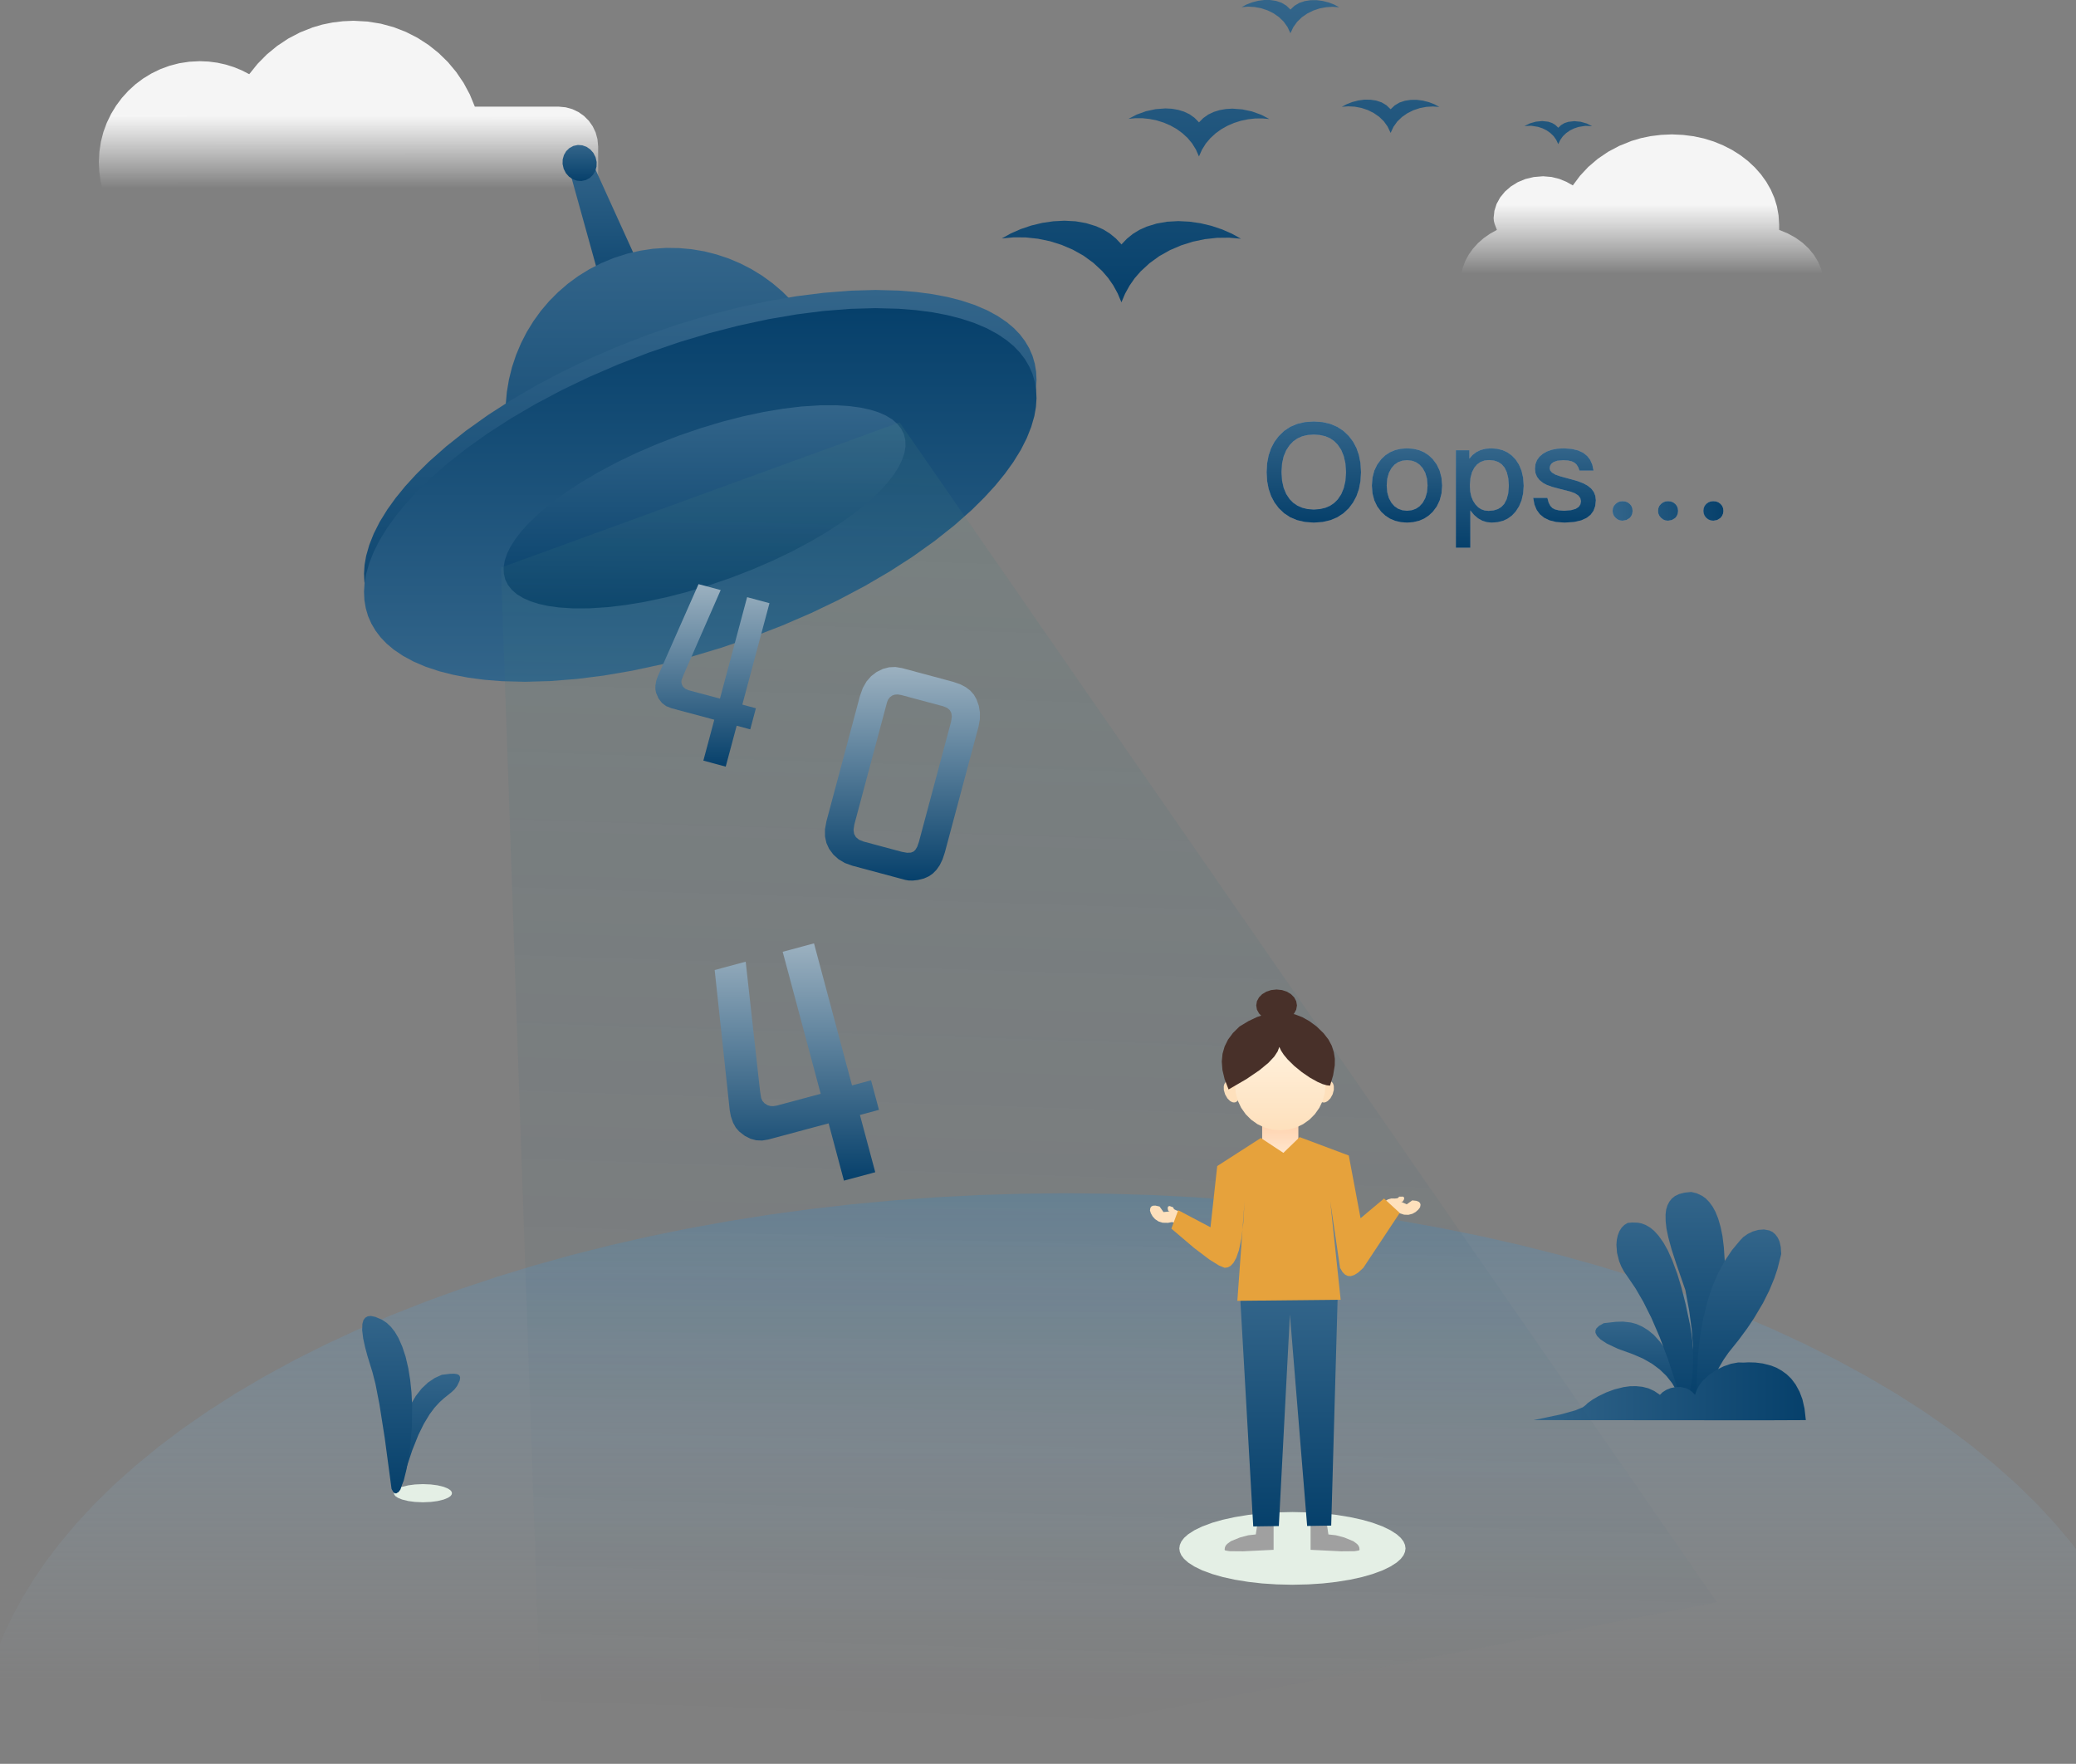 <?xml version="1.0" encoding="UTF-8"?>
<svg width="525px" height="446px" viewBox="0 0 525 446" version="1.1" xmlns="http://www.w3.org/2000/svg" xmlns:xlink="http://www.w3.org/1999/xlink">
    <rect x="0" y="0" width="525" height="446" fill="#808080" stroke="none"/>
    <title>编组 2</title>
    <defs>
        <linearGradient x1="50%" y1="-29.886%" x2="50%" y2="43.339%" id="linearGradient-1">
            <stop stop-color="#33658A" offset="0%"></stop>
            <stop stop-color="#9cb1c0" stop-opacity="0" offset="100%"></stop>
        </linearGradient>
        <linearGradient x1="50%" y1="66.609%" x2="50.002%" y2="33.393%" id="linearGradient-2">
            <stop stop-color="#FFFFFF" stop-opacity="0" offset="0%"></stop>
            <stop stop-color="#f5f5f5" offset="100%"></stop>
        </linearGradient>
        <linearGradient x1="50%" y1="63.823%" x2="50.002%" y2="36.178%" id="linearGradient-3">
            <stop stop-color="#FFFFFF" stop-opacity="0" offset="0%"></stop>
            <stop stop-color="#f5f5f5" offset="100%"></stop>
        </linearGradient>
        <linearGradient x1="50%" y1="0%" x2="50%" y2="100%" id="linearGradient-4">
            <stop stop-color="#33658A" offset="0%"></stop>
            <stop stop-color="#06406B" offset="100%"></stop>
        </linearGradient>
        <linearGradient x1="50%" y1="0%" x2="50%" y2="100%" id="linearGradient-5">
            <stop stop-color="#33658A" offset="0%"></stop>
            <stop stop-color="#06406B" offset="100%"></stop>
        </linearGradient>
        <linearGradient x1="50%" y1="0%" x2="50%" y2="100%" id="linearGradient-6">
            <stop stop-color="#33658A" offset="0%"></stop>
            <stop stop-color="#06406B" offset="100%"></stop>
        </linearGradient>
        <linearGradient x1="50%" y1="0%" x2="50%" y2="100%" id="linearGradient-7">
            <stop stop-color="#33658A" offset="0%"></stop>
            <stop stop-color="#06406B" offset="100%"></stop>
        </linearGradient>
        <linearGradient x1="50%" y1="0%" x2="50%" y2="100%" id="linearGradient-8">
            <stop stop-color="#33658A" offset="0%"></stop>
            <stop stop-color="#06406B" offset="100%"></stop>
        </linearGradient>
        <linearGradient x1="50%" y1="0%" x2="50%" y2="100%" id="linearGradient-9">
            <stop stop-color="#33658A" offset="0%"></stop>
            <stop stop-color="#06406B" offset="100%"></stop>
        </linearGradient>
        <linearGradient x1="1.35420574e-12%" y1="50%" x2="100%" y2="50%" id="linearGradient-10">
            <stop stop-color="#33658A" offset="0%"></stop>
            <stop stop-color="#06406B" offset="100%"></stop>
        </linearGradient>
        <linearGradient x1="50%" y1="0%" x2="50%" y2="100%" id="linearGradient-11">
            <stop stop-color="#33658A" offset="0%"></stop>
            <stop stop-color="#06406B" offset="100%"></stop>
        </linearGradient>
        <linearGradient x1="50%" y1="0%" x2="50%" y2="100%" id="linearGradient-12">
            <stop stop-color="#33658A" offset="0%"></stop>
            <stop stop-color="#06406B" offset="100%"></stop>
        </linearGradient>
        <linearGradient x1="50%" y1="0%" x2="50%" y2="100%" id="linearGradient-13">
            <stop stop-color="#33658A" offset="0%"></stop>
            <stop stop-color="#06406B" offset="100%"></stop>
        </linearGradient>
        <linearGradient x1="50%" y1="0%" x2="50%" y2="100%" id="linearGradient-14">
            <stop stop-color="#06406B" offset="0%"></stop>
            <stop stop-color="#33658A" offset="100%"></stop>
        </linearGradient>
        <linearGradient x1="50%" y1="0%" x2="50%" y2="100%" id="linearGradient-15">
            <stop stop-color="#33658A" offset="0%"></stop>
            <stop stop-color="#06406B" offset="100%"></stop>
        </linearGradient>
        <linearGradient x1="59.056%" y1="-91.633%" x2="53.88%" y2="93.871%" id="linearGradient-16">
            <stop stop-color="#91C696" offset="0%"></stop>
            <stop stop-color="#06406B" stop-opacity="0" offset="100%"></stop>
        </linearGradient>
        <linearGradient x1="50%" y1="0%" x2="50%" y2="100%" id="linearGradient-17">
            <stop stop-color="#33658A" offset="0%"></stop>
            <stop stop-color="#06406B" offset="100%"></stop>
        </linearGradient>
        <linearGradient x1="50%" y1="0%" x2="50%" y2="100%" id="linearGradient-18">
            <stop stop-color="#33658A" offset="0%"></stop>
            <stop stop-color="#06406B" offset="100%"></stop>
        </linearGradient>
        <linearGradient x1="50%" y1="0%" x2="50%" y2="100%" id="linearGradient-19">
            <stop stop-color="#9cb1c0" offset="0%"></stop>
            <stop stop-color="#06406B" offset="100%"></stop>
        </linearGradient>
        <linearGradient x1="50%" y1="0%" x2="50%" y2="100%" id="linearGradient-20">
            <stop stop-color="#9cb1c0" offset="0%"></stop>
            <stop stop-color="#06406B" offset="100%"></stop>
        </linearGradient>
        <linearGradient x1="50%" y1="0%" x2="50%" y2="100%" id="linearGradient-21">
            <stop stop-color="#9cb1c0" offset="0%"></stop>
            <stop stop-color="#06406B" offset="100%"></stop>
        </linearGradient>
        <linearGradient x1="50%" y1="0%" x2="50%" y2="100%" id="linearGradient-22">
            <stop stop-color="#33658A" offset="0%"></stop>
            <stop stop-color="#06406B" offset="100%"></stop>
        </linearGradient>
        <linearGradient x1="50%" y1="0%" x2="50%" y2="100%" id="linearGradient-23">
            <stop stop-color="#33658A" offset="0%"></stop>
            <stop stop-color="#06406B" offset="100%"></stop>
        </linearGradient>
        <linearGradient x1="50%" y1="0%" x2="50%" y2="100%" id="linearGradient-24">
            <stop stop-color="#33658A" offset="0%"></stop>
            <stop stop-color="#06406B" offset="100%"></stop>
        </linearGradient>
        <linearGradient x1="50%" y1="0%" x2="50%" y2="100%" id="linearGradient-25">
            <stop stop-color="#33658A" offset="0%"></stop>
            <stop stop-color="#06406B" offset="100%"></stop>
        </linearGradient>
        <linearGradient x1="1.35420574e-12%" y1="50%" x2="100%" y2="50%" id="linearGradient-26">
            <stop stop-color="#33658A" offset="0%"></stop>
            <stop stop-color="#06406B" offset="100%"></stop>
        </linearGradient>
        <linearGradient x1="50%" y1="-19.004%" x2="50%" y2="100%" id="linearGradient-27">
            <stop stop-color="#FFCDA5" offset="0%"></stop>
            <stop stop-color="#FFE8D1" offset="100%"></stop>
        </linearGradient>
        <linearGradient x1="50%" y1="0%" x2="50%" y2="100%" id="linearGradient-28">
            <stop stop-color="#FFF2DF" offset="0%"></stop>
            <stop stop-color="#FEE0BC" offset="100%"></stop>
        </linearGradient>
        <linearGradient x1="50%" y1="0%" x2="50%" y2="100%" id="linearGradient-29">
            <stop stop-color="#33658A" offset="0%"></stop>
            <stop stop-color="#06406B" offset="100%"></stop>
        </linearGradient>
        <linearGradient x1="50%" y1="0%" x2="50%" y2="100%" id="linearGradient-30">
            <stop stop-color="#E6A23C" offset="0%"></stop>
            <stop stop-color="#E6A23C" offset="100%"></stop>
        </linearGradient>
    </defs>
    <g id="页面-1" stroke="none" stroke-width="1" fill="none" fill-rule="evenodd">
        <g id="404" transform="translate(-414, -280)">
            <g id="编组" transform="translate(408, 280)">
                <g transform="translate(0, 5.253)">
                    <polygon id="椭圆形" fill="url(#linearGradient-1)" points="551 440.111 550.845 444.852 550.403 449.559 549.663 454.248 548.63 458.92 547.298 463.592 545.656 468.265 543.791 472.753 541.639 477.23 539.199 481.701 536.462 486.16 533.408 490.614 530.028 495.079 525.838 500.079 521.235 505.056 516.195 509.998 510.691 514.912 504.71 519.802 498.712 524.308 492.29 528.75 485.431 533.129 478.107 537.439 470.307 541.68 462.519 545.583 454.414 549.335 445.989 552.944 437.224 556.398 428.437 559.582 419.386 562.605 410.065 565.449 400.456 568.122 390.854 570.553 381.039 572.788 371.012 574.84 360.756 576.696 350.516 578.322 340.122 579.742 329.573 580.954 318.857 581.96 308.164 582.736 297.374 583.293 286.486 583.632 275.5 583.747 264.514 583.632 253.626 583.293 242.836 582.736 232.143 581.96 221.427 580.954 210.878 579.742 200.484 578.322 190.244 576.696 179.988 574.84 169.961 572.788 160.146 570.553 150.544 568.122 140.935 565.449 131.614 562.599 122.563 559.582 113.776 556.398 105.011 552.944 96.586 549.335 88.481 545.583 80.693 541.68 72.893 537.439 65.569 533.129 58.71 528.75 52.288 524.308 46.29 519.802 40.309 514.912 34.805 509.998 29.765 505.056 25.162 500.079 20.972 495.079 17.592 490.614 14.538 486.16 11.801 481.695 9.361 477.23 7.209 472.753 5.344 468.265 3.702 463.592 2.37 458.92 1.337 454.248 0.597 449.559 0.155 444.852 0 440.111 0.155 435.37 0.597 430.663 1.337 425.973 2.37 421.301 3.702 416.629 5.344 411.957 7.209 407.463 9.361 402.986 11.801 398.521 14.538 394.061 17.592 389.602 20.972 385.142 25.162 380.137 29.765 375.166 34.805 370.223 40.309 365.31 46.29 360.419 52.288 355.914 58.71 351.471 65.569 347.092 72.893 342.782 80.693 338.541 88.481 334.639 96.586 330.88 105.011 327.277 113.776 323.823 122.563 320.64 131.614 317.617 140.935 314.772 150.544 312.094 160.146 309.669 169.961 307.428 179.988 305.382 190.244 303.525 200.484 301.899 210.878 300.48 221.427 299.267 232.143 298.261 242.836 297.485 253.626 296.922 264.514 296.589 275.5 296.474 286.486 296.589 297.374 296.922 308.164 297.485 318.857 298.261 329.573 299.267 340.122 300.48 350.516 301.899 360.756 303.525 371.012 305.382 381.039 307.428 390.854 309.669 400.456 312.094 410.065 314.772 419.386 317.617 428.437 320.64 437.224 323.823 445.989 327.277 454.414 330.88 462.519 334.639 470.307 338.541 478.107 342.782 485.431 347.092 492.29 351.471 498.712 355.914 504.71 360.419 510.691 365.31 516.195 370.223 521.235 375.166 525.838 380.137 530.028 385.142 533.408 389.602 536.462 394.061 539.199 398.521 541.639 402.986 543.791 407.463 545.656 411.957 547.298 416.629 548.63 421.301 549.663 425.973 550.403 430.663 550.845 435.37"></polygon>
                    <polygon id="云" fill="url(#linearGradient-2)" fill-rule="nonzero" points="467.202 66.773 467.036 68.818 466.571 70.749 465.807 72.588 464.78 74.301 463.512 75.87 461.985 77.318 460.286 78.559 458.392 79.623 456.285 80.496 454.093 81.128 451.751 81.519 449.254 81.657 393.735 81.657 391.239 81.37 388.874 80.87 386.641 80.157 384.489 79.226 382.549 78.128 380.793 76.864 379.214 75.399 377.9 73.807 376.832 72.077 376.035 70.215 375.547 68.232 375.369 66.112 375.507 64.25 375.903 62.48 376.545 60.767 377.406 59.158 378.48 57.647 379.76 56.233 381.194 54.974 382.79 53.859 384.552 52.877 383.978 51.388 383.789 50.641 383.72 49.9 383.921 48.049 384.472 46.314 385.384 44.659 386.59 43.188 388.065 41.906 389.838 40.808 391.767 40.01 393.885 39.51 396.238 39.314 398.379 39.498 400.307 39.975 402.121 40.716 403.751 41.63 405.57 39.193 407.665 36.952 410.059 34.906 412.67 33.131 415.506 31.625 418.594 30.384 420.981 29.677 423.472 29.165 426.072 28.849 428.799 28.728 431.634 28.861 434.331 29.205 436.909 29.763 439.377 30.527 441.793 31.516 444.026 32.659 446.092 33.964 448.003 35.429 449.777 37.079 451.326 38.831 452.669 40.699 453.806 42.688 454.718 44.785 455.379 46.952 455.78 49.204 455.93 51.555 455.93 52.877 458.111 53.779 460.068 54.854 461.824 56.112 463.402 57.578 464.705 59.164 465.761 60.894 466.554 62.75 467.03 64.698"></polygon>
                    <polygon id="云" fill="url(#linearGradient-3)" fill-rule="nonzero" points="95.403 0 98.933 0.195 102.308 0.736 105.545 1.615 108.673 2.827 111.612 4.327 114.378 6.115 116.95 8.172 119.286 10.454 121.392 12.982 123.24 15.706 124.802 18.608 126.076 21.706 147.22 21.706 149.051 21.878 150.733 22.338 152.288 23.079 153.7 24.079 154.894 25.275 155.893 26.688 156.633 28.246 157.092 29.93 157.265 31.763 157.265 56.336 157.092 58.175 156.633 59.853 155.893 61.417 154.894 62.825 153.7 64.02 152.288 65.02 150.733 65.767 149.051 66.227 147.22 66.393 44.866 66.393 43.03 66.227 41.354 65.767 39.793 65.02 38.386 64.02 37.193 62.825 36.194 61.417 35.448 59.853 34.989 58.175 34.822 56.336 34.822 49.21 33.697 47.205 32.756 45.096 31.998 42.866 31.447 40.584 31.114 38.217 30.994 35.751 31.137 33.102 31.522 30.567 32.142 28.142 32.997 25.815 34.087 23.562 35.356 21.47 36.814 19.516 38.467 17.695 40.28 16.039 42.232 14.58 44.327 13.31 46.571 12.224 48.901 11.367 51.323 10.741 53.855 10.356 56.5 10.218 58.773 10.316 60.966 10.603 63.09 11.074 65.161 11.724 67.142 12.534 69.03 13.505 71.142 10.879 73.484 8.505 76.084 6.368 78.885 4.506 81.869 2.948 85.055 1.684 87.517 0.96 90.06 0.443 92.683 0.121"></polygon>
                    <g transform="translate(97.59, 327.495)">
                        <polygon id="椭圆形" fill="#E4EFE5" points="22.712 44.82 22.608 45.193 22.304 45.578 21.707 45.975 20.634 46.417 19.073 46.802 17.368 47.026 15.365 47.113 13.362 47.026 11.657 46.802 10.096 46.417 9.023 45.975 8.426 45.578 8.122 45.193 8.018 44.82 8.122 44.44 8.426 44.061 9.023 43.659 10.096 43.216 11.657 42.831 13.362 42.607 15.365 42.521 17.368 42.607 19.073 42.831 20.634 43.216 21.707 43.659 22.304 44.061 22.608 44.44"></polygon>
                        <polygon id="路径-42" fill="url(#linearGradient-4)" points="7.565 43.917 8.081 38.05 8.839 33.085 9.797 28.918 10.917 25.447 12.179 22.579 13.557 20.24 15.038 18.35 16.622 16.855 18.315 15.706 20.14 14.879 22.287 14.62 23.285 14.603 24.02 14.718 24.416 14.907 24.663 15.189 24.778 15.591 24.663 16.338 24.026 17.677 23.383 18.528 22.597 19.269 20.645 20.838 19.555 21.827 18.269 23.234 17.024 24.907 15.577 27.309 14.217 30.079 12.679 33.918 11.25 38.217 9.671 43.906 9.212 44.498 8.764 44.676 8.248 44.532"></polygon>
                        <polygon id="路径-41" fill="url(#linearGradient-5)" points="7.427 43.711 5.711 30.901 4.379 22.43 3.363 17.189 2.606 14.241 1.337 10.114 0.729 7.856 0.258 5.695 0 3.603 0.057 2.006 0.316 1.069 0.769 0.454 1.418 0.086 2.193 0 3.34 0.236 5.045 0.971 6.193 1.736 7.261 2.741 8.254 4.006 9.178 5.574 10.148 7.77 10.986 10.31 11.669 13.241 12.145 16.206 12.472 19.344 12.639 22.671 12.593 27.648 12.208 32.573 11.766 35.837 11.192 38.854 10.503 41.653 9.711 43.59 9.114 44.521 8.667 44.86 8.288 44.866 7.892 44.555"></polygon>
                    </g>
                    <g transform="translate(393.804, 296.141)">
                        <polygon id="路径-43" fill="url(#linearGradient-6)" points="37.801 54.836 37.124 52.451 36.205 50.291 35.046 48.331 33.64 46.544 31.975 44.929 30.018 43.469 27.757 42.165 25.139 41.027 21.305 39.642 18.568 38.343 16.96 37.297 16.077 36.406 15.681 35.63 15.663 35.056 15.922 34.487 16.564 33.866 17.77 33.182 20.823 32.837 22.625 32.78 24.686 33.021 26.035 33.389 27.475 34.027 29.025 34.987 30.42 36.142 31.912 37.774 33.508 39.969 34.874 42.303 36.303 45.343 37.801 49.216 38.117 51.124 38.117 52.992"></polygon>
                        <polygon id="路径-44" fill="url(#linearGradient-7)" points="38.157 55.882 36.056 48.555 33.967 42.165 31.883 36.63 29.823 31.861 27.785 27.792 25.782 24.344 23.814 21.447 22.907 20.148 22.189 18.821 21.644 17.459 21.122 15.356 20.972 13.384 21.07 12.086 21.328 10.942 21.719 9.936 22.287 9.028 22.981 8.339 23.814 7.827 24.984 7.724 26.396 7.775 27.338 7.954 28.365 8.35 29.507 9.011 30.523 9.839 31.654 11.091 32.905 12.873 33.967 14.769 35.115 17.338 36.36 20.712 37.405 24.143 38.501 28.476 39.643 33.866 40.085 36.757 40.573 41.826 40.676 44.779 40.596 47.865 40.269 50.911 39.643 53.67 39.247 54.589 38.754 55.313"></polygon>
                        <polygon id="路径-45" fill="url(#linearGradient-8)" points="39.127 52.331 39.752 49.509 40.177 46.371 40.378 42.894 40.332 39.033 40.011 34.757 39.374 30.022 38.404 24.792 36.062 18.028 34.948 14.608 34.076 11.413 33.634 9.281 33.422 7.385 33.399 5.701 33.554 4.448 33.881 3.373 34.363 2.448 35.011 1.644 35.798 1.023 36.831 0.529 38.168 0.178 39.879 0 41.25 0.322 42.685 1.006 43.558 1.638 44.436 2.534 45.314 3.735 46.026 5.04 46.709 6.747 47.34 8.925 47.788 11.143 48.132 13.902 48.356 17.292 48.402 20.677 48.276 24.734 47.943 29.556 47.208 34.234 46.382 38.159 45.406 41.895 44.367 45.337 42.1 52.331 41.268 52.63 40.298 52.647"></polygon>
                        <polygon id="路径-46" fill="url(#linearGradient-9)" points="41.348 55.066 41.262 48.452 41.503 42.486 42.042 37.113 42.857 32.28 43.908 27.941 45.182 24.056 46.669 20.574 48.345 17.465 50.21 14.695 52.259 12.235 53.051 11.407 54.176 10.614 55.462 9.994 56.868 9.591 58.297 9.482 59.634 9.729 60.444 10.114 61.155 10.718 61.792 11.58 62.234 12.568 62.533 13.913 62.653 15.7 61.701 19.459 60.908 21.832 59.651 24.867 58.062 28.05 55.766 31.929 54.038 34.51 51.903 37.4 49.315 40.636 48.063 42.435 46.927 44.36 45.922 46.331 45.096 48.193 44.396 50.009 43.914 51.463 43.575 52.785 43.489 53.492 43.351 54.164 42.989 54.63 42.364 54.94"></polygon>
                        <polygon id="路径-47" fill="url(#linearGradient-10)" points="0 57.693 6.796 56.273 10.601 55.216 12.455 54.451 13.167 53.911 13.706 53.388 14.946 52.503 16.427 51.635 18.372 50.704 20.479 49.923 22.792 49.348 24.376 49.13 25.96 49.107 27.544 49.268 29.077 49.658 30.546 50.331 31.975 51.302 32.641 50.641 33.605 50.032 34.707 49.59 35.953 49.337 37.244 49.325 38.536 49.618 39.345 49.992 40.114 50.544 40.854 51.302 41.296 50.026 41.951 48.831 42.823 47.71 44.396 46.251 46.204 45.027 48.138 44.073 49.98 43.44 51.783 43.113 53.137 43.147 54.388 43.084 56.145 43.136 57.998 43.371 60.07 43.9 61.414 44.429 62.745 45.17 64.065 46.13 65.225 47.262 66.304 48.705 67.279 50.498 68.003 52.411 68.542 54.779 68.875 57.693 58.09 57.739"></polygon>
                    </g>
                </g>
                <g transform="translate(98.055, 0)">
                    <g transform="translate(0, 36.659)">
                        <polygon id="路径" fill="url(#linearGradient-11)" points="51.719 5.574 57.321 3.534 73.197 38.487 61.999 42.573"></polygon>
                        <polygon id="矩形" fill="url(#linearGradient-12)" points="63.239 28.539 63.239 28.539 66.545 27.487 69.828 26.729 73.094 26.24 76.359 26.022 79.642 26.068 82.862 26.355 86.031 26.889 89.147 27.677 92.201 28.694 95.139 29.935 97.98 31.395 100.724 33.079 103.324 34.97 105.769 37.05 108.059 39.331 110.206 41.826 112.14 44.469 113.868 47.291 115.389 50.296 116.714 53.503 118.689 58.94 119.733 62.25 120.497 65.531 120.985 68.807 121.203 72.071 121.157 75.364 120.87 78.588 120.336 81.755 119.55 84.875 118.534 87.932 117.294 90.881 115.836 93.72 114.155 96.467 112.266 99.076 110.189 101.524 107.91 103.817 105.419 105.96 102.779 107.897 99.961 109.627 96.959 111.155 93.75 112.477 93.75 112.477 90.444 113.529 87.167 114.293 83.895 114.776 80.635 114.994 77.347 114.954 74.127 114.661 70.964 114.127 67.848 113.345 64.794 112.322 61.85 111.087 59.014 109.627 56.271 107.937 53.665 106.052 51.226 103.966 48.93 101.685 46.789 99.191 44.855 96.547 43.127 93.731 41.6 90.72 40.28 87.513 38.306 82.082 37.256 78.772 36.492 75.485 36.01 72.215 35.792 68.945 35.832 65.658 36.125 62.434 36.659 59.261 37.439 56.141 38.461 53.084 39.695 50.141 41.153 47.297 42.84 44.55 44.723 41.946 46.806 39.498 49.085 37.205 51.576 35.056 54.216 33.119 57.029 31.389 60.036 29.861"></polygon>
                        <polygon id="椭圆形" fill="url(#linearGradient-13)" points="169.048 53.285 169.628 55.285 169.972 57.336 170.07 59.451 169.926 61.646 169.524 63.945 168.738 66.681 167.613 69.531 166.104 72.502 164.175 75.623 162.092 78.519 159.669 81.49 156.874 84.548 153.689 87.691 149.287 91.593 144.316 95.53 138.731 99.512 132.975 103.225 126.736 106.868 119.98 110.454 113.093 113.759 105.809 116.902 98.112 119.879 90.307 122.551 82.707 124.827 75.315 126.729 67.836 128.339 60.713 129.557 53.923 130.419 47.093 130.959 40.751 131.143 34.879 130.988 30.414 130.632 26.316 130.091 22.551 129.373 19.096 128.494 15.617 127.344 12.552 126.04 9.861 124.58 7.502 122.988 5.717 121.494 4.196 119.902 2.916 118.218 1.86 116.425 1.022 114.517 0.442 112.517 0.098 110.466 0 108.351 0.143 106.156 0.551 103.863 1.332 101.122 2.462 98.277 3.966 95.3 5.895 92.179 7.978 89.283 10.4 86.312 13.195 83.255 16.381 80.111 20.789 76.215 25.759 72.272 31.344 68.29 37.095 64.583 43.334 60.934 50.089 57.354 56.983 54.049 64.26 50.906 71.957 47.929 79.763 45.256 87.362 42.975 94.761 41.073 102.233 39.469 109.356 38.245 116.146 37.389 122.982 36.843 129.319 36.659 135.196 36.814 139.656 37.171 143.754 37.717 147.519 38.429 150.974 39.308 154.452 40.458 157.517 41.768 160.215 43.222 162.568 44.814 164.353 46.314 165.874 47.9 167.154 49.59 168.21 51.377"></polygon>
                        <polygon id="椭圆形备份" fill="url(#linearGradient-14)" points="169.048 57.882 169.628 59.882 169.972 61.928 170.07 64.049 169.926 66.244 169.524 68.537 168.738 71.278 167.607 74.123 166.104 77.1 164.175 80.22 162.092 83.111 159.669 86.088 156.874 89.139 153.689 92.289 149.287 96.185 144.31 100.127 138.731 104.11 132.975 107.817 126.736 111.466 119.98 115.046 113.093 118.351 105.809 121.494 98.112 124.471 90.307 127.143 82.707 129.425 75.309 131.327 67.836 132.93 60.713 134.154 53.923 135.011 47.093 135.557 40.751 135.735 34.879 135.585 30.414 135.229 26.316 134.683 22.551 133.965 19.096 133.091 15.617 131.942 12.552 130.632 9.855 129.178 7.502 127.586 5.717 126.086 4.196 124.494 2.916 122.81 1.86 121.017 1.022 119.115 0.442 117.115 0.098 115.063 0 112.949 0.143 110.747 0.545 108.454 1.332 105.719 2.462 102.869 3.966 99.897 5.895 96.777 7.978 93.88 10.4 90.909 13.195 87.852 16.381 84.709 20.783 80.806 25.759 76.87 31.338 72.887 37.095 69.175 43.334 65.526 50.089 61.945 56.977 58.641 64.26 55.497 71.957 52.52 79.763 49.848 87.362 47.572 94.761 45.67 102.233 44.061 109.356 42.843 116.146 41.981 122.976 41.435 129.319 41.257 135.19 41.412 139.656 41.768 143.754 42.308 147.519 43.027 150.974 43.906 154.452 45.055 157.517 46.36 160.215 47.82 162.568 49.411 164.353 50.906 165.874 52.497 167.154 54.181 168.21 55.974"></polygon>
                        <polygon id="椭圆形" fill="url(#linearGradient-15)" points="136.533 73.123 136.889 74.617 136.941 76.192 136.665 77.887 136.028 79.749 135.173 81.462 134.025 83.278 132.538 85.22 130.667 87.295 128.044 89.806 124.899 92.427 121.174 95.162 117.317 97.691 113.03 100.219 108.26 102.759 103.404 105.093 98.216 107.334 92.666 109.483 87.035 111.408 81.617 113.035 76.4 114.374 71.119 115.494 66.206 116.316 61.632 116.862 57.023 117.161 52.93 117.178 49.303 116.943 46.542 116.558 44.155 116.029 42.106 115.374 40.355 114.615 38.673 113.604 37.376 112.477 36.4 111.236 35.717 109.862 35.362 108.374 35.31 106.799 35.585 105.098 36.223 103.242 37.072 101.53 38.226 99.714 39.712 97.771 41.583 95.696 44.206 93.185 47.352 90.565 51.077 87.829 54.928 85.3 59.221 82.766 63.985 80.232 68.841 77.898 74.035 75.657 79.585 73.508 85.216 71.583 90.634 69.956 95.851 68.617 101.131 67.497 106.045 66.675 110.619 66.129 115.228 65.824 119.32 65.813 122.942 66.049 125.708 66.434 128.096 66.962 130.145 67.612 131.896 68.376 133.577 69.387 134.874 70.514 135.85 71.755"></polygon>
                        <polygon id="路径" fill-opacity="0.3" fill="url(#linearGradient-16)" fill-rule="nonzero" points="34.627 106.868 135.443 70.129 342.102 368.442 45.739 425.813"></polygon>
                        <polygon id="椭圆形" fill="url(#linearGradient-17)" points="58.555 3.086 58.831 4.299 58.796 5.465 58.481 6.574 57.912 7.54 57.115 8.321 56.093 8.873 54.957 9.109 53.843 9.023 52.781 8.649 51.828 8.005 51.059 7.132 50.491 6.023 50.216 4.81 50.244 3.644 50.56 2.54 51.128 1.569 51.932 0.787 52.953 0.236 54.084 0 55.203 0.086 56.259 0.46 57.212 1.109 57.987 1.983"></polygon>
                    </g>
                    <path d="M191.53,76.485 L191.53,76.41 L190.589,74.18 L189.464,72.129 L188.155,70.244 L186.657,68.514 L184.413,66.439 L181.951,64.646 L179.253,63.135 L176.406,61.917 L173.467,60.991 L170.425,60.365 L167.338,60.032 L164.29,60.014 L161.282,60.296 L163.578,59.02 L166.069,57.928 L168.767,57.02 L171.539,56.354 L174.328,55.951 L177.147,55.808 L179.959,55.957 L182.616,56.423 L185.153,57.204 L186.961,58.02 L188.614,59.049 L190.135,60.29 L191.524,61.761 L191.524,61.83 L192.913,60.376 L194.434,59.141 L196.093,58.124 L197.907,57.308 L200.449,56.526 L203.112,56.06 L205.931,55.905 L208.754,56.049 L211.544,56.446 L214.31,57.106 L217.008,58.009 L219.487,59.095 L221.772,60.365 L218.758,60.101 L215.716,60.135 L212.623,60.474 L209.581,61.112 L206.642,62.043 L203.795,63.261 L201.104,64.773 L198.641,66.56 L196.397,68.629 L194.893,70.353 L193.59,72.232 L192.465,74.266 L191.524,76.485 L191.53,76.485 Z M211.142,39.584 L211.142,39.538 L210.379,37.814 L209.426,36.268 L208.278,34.889 L206.952,33.671 L205.506,32.613 L203.916,31.723 L202.24,31.004 L200.512,30.458 L198.716,30.09 L196.896,29.895 L195.106,29.884 L193.338,30.05 L195.404,28.97 L197.746,28.125 L200.191,27.596 L202.676,27.412 L204.329,27.499 L205.896,27.775 L207.388,28.234 L208.789,28.901 L210.034,29.792 L211.142,30.918 L211.142,30.958 L212.25,29.843 L213.495,28.964 L214.896,28.297 L216.394,27.838 L217.961,27.562 L219.619,27.47 L222.105,27.654 L224.555,28.177 L226.891,29.016 L228.946,30.096 L227.178,29.941 L225.388,29.958 L223.568,30.159 L221.778,30.533 L220.044,31.079 L218.368,31.797 L216.784,32.688 L215.332,33.74 L214.012,34.958 L212.858,36.332 L211.905,37.866 L211.142,39.584 L211.142,39.584 Z M259.607,33.619 L259.607,33.585 L258.867,32.016 L257.902,30.665 L256.703,29.516 L255.331,28.568 L253.845,27.826 L252.232,27.292 L250.562,26.976 L248.909,26.884 L247.261,27.01 L248.535,26.332 L249.924,25.798 L251.445,25.407 L252.995,25.2 L254.499,25.211 L255.962,25.424 L257.351,25.89 L258.557,26.608 L259.607,27.608 L259.607,27.637 L260.657,26.648 L261.863,25.93 L263.252,25.47 L264.721,25.252 L266.225,25.24 L267.78,25.441 L269.301,25.832 L270.684,26.361 L271.947,27.039 L270.3,26.924 L268.653,27.022 L266.982,27.343 L265.37,27.878 L263.883,28.619 L262.511,29.568 L261.312,30.711 L260.348,32.056 L259.607,33.619 L259.607,33.619 Z M234.273,8.413 L234.273,8.385 L233.532,6.81 L232.568,5.465 L231.374,4.316 L229.997,3.362 L228.516,2.626 L226.903,2.092 L225.233,1.776 L223.58,1.678 L221.932,1.805 L223.201,1.126 L224.59,0.592 L226.111,0.201 L227.666,0 L229.17,0.006 L230.634,0.224 L232.023,0.684 L233.222,1.408 L234.273,2.402 L234.273,2.437 L235.323,1.448 L236.528,0.73 L237.923,0.27 L239.392,0.052 L240.896,0.04 L242.451,0.241 L243.972,0.626 L245.356,1.161 L246.618,1.839 L244.971,1.718 L243.318,1.822 L241.648,2.138 L240.035,2.678 L238.554,3.414 L237.177,4.362 L235.983,5.511 L235.019,6.85 L234.273,8.413 L234.273,8.413 Z M302.011,36.452 L302.011,36.435 L301.495,35.343 L300.829,34.412 L300.002,33.613 L299.05,32.952 L298.016,32.441 L296.897,32.073 L295.17,31.797 L293.453,31.872 L294.808,31.205 L296.352,30.763 L297.953,30.608 L299.486,30.774 L300.45,31.096 L301.282,31.596 L302.011,32.292 L302.011,32.309 L302.74,31.625 L303.578,31.125 L304.542,30.809 L306.075,30.636 L307.676,30.786 L309.226,31.228 L310.569,31.895 L308.853,31.826 L307.125,32.102 L306.006,32.475 L304.973,32.987 L304.02,33.648 L303.193,34.441 L302.528,35.372 L302.011,36.452 Z" id="形状结合" fill="url(#linearGradient-18)"></path>
                    <polygon id="4" fill="url(#linearGradient-19)" points="91.472 193.847 94.244 183.503 97.676 184.422 99.105 179.089 95.673 178.164 102.538 152.516 96.884 150.998 90.014 176.652 82.11 174.532 81.261 174.17 80.693 173.658 80.371 173.061 80.251 172.492 80.314 171.928 80.79 170.693 80.79 170.693 90.198 149.205 84.596 147.705 74.293 171.009 73.92 172.072 73.696 173.273 73.685 174.29 73.851 175.158 74.488 176.629 75.338 177.733 76.394 178.537 77.708 179.066 77.708 179.066 88.585 181.985 85.818 192.33"></polygon>
                    <polygon id="4" fill="url(#linearGradient-20)" points="129.29 296.405 125.41 281.923 130.225 280.63 128.222 273.159 123.413 274.452 113.799 238.54 105.878 240.666 115.492 276.573 104.432 279.544 103.548 279.693 102.779 279.665 102.096 279.475 101.292 278.981 100.753 278.377 100.431 277.647 100.144 275.814 100.144 275.814 96.523 243.172 88.677 245.275 92.488 280.751 92.78 282.297 93.343 283.911 94.037 285.153 94.852 286.089 96.299 287.21 97.734 287.94 99.186 288.325 100.684 288.394 102.262 288.13 102.262 288.13 117.495 284.044 121.369 298.531"></polygon>
                    <path d="M136.855,222.483 L137.75,222.639 L138.812,222.656 L140.08,222.512 L141.613,222.127 L142.881,221.558 L143.891,220.84 L144.798,219.909 L145.607,218.742 L146.308,217.294 L146.893,215.524 L146.893,215.524 L155.411,183.704 L155.738,181.916 L155.761,180.187 L155.48,178.491 L154.888,176.807 L154.228,175.658 L153.333,174.641 L152.179,173.756 L150.721,172.997 L148.902,172.382 L148.902,172.382 L136.045,168.929 L134.398,168.658 L132.808,168.727 L131.241,169.13 L129.657,169.9 L128.251,170.969 L127.08,172.313 L126.139,173.963 L125.421,175.974 L125.421,175.974 L116.944,207.662 L116.571,209.702 L116.582,211.513 L116.933,213.145 L117.616,214.639 L118.695,216.093 L120.015,217.277 L121.587,218.208 L123.476,218.892 L123.476,218.892 L136.855,222.483 Z M135.971,215.38 L126.357,212.8 L125.169,212.323 L124.4,211.679 L123.946,210.869 L123.797,209.835 L123.998,208.478 L123.998,208.478 L132.28,177.537 L132.556,176.859 L132.992,176.307 L133.595,175.865 L134.232,175.647 L134.984,175.601 L135.89,175.75 L135.89,175.75 L146.474,178.589 L147.49,179.009 L148.144,179.572 L148.529,180.29 L148.655,181.227 L148.466,182.468 L148.466,182.468 L140.333,212.857 L139.908,214.087 L139.455,214.863 L138.978,215.317 L138.307,215.581 L137.342,215.627 L135.971,215.38 L135.971,215.38 Z" id="0" fill="url(#linearGradient-21)"></path>
                    <path d="M240.179,106.575 L237.929,106.73 L235.96,107.19 L234.227,107.932 L232.694,108.949 L231.334,110.265 L230.249,111.707 L229.4,113.316 L228.78,115.115 L228.395,117.126 L228.269,119.396 L228.395,121.643 L228.78,123.643 L229.4,125.436 L230.249,127.046 L231.334,128.494 L232.688,129.781 L234.221,130.787 L235.954,131.517 L237.929,131.976 L240.179,132.143 L242.411,131.988 L244.374,131.534 L246.108,130.81 L247.652,129.81 L249.029,128.528 L250.114,127.08 L250.975,125.471 L251.6,123.678 L251.991,121.661 L252.128,119.396 L251.991,117.098 L251.595,115.063 L250.969,113.265 L250.114,111.661 L249.029,110.23 L247.652,108.926 L246.102,107.92 L244.369,107.184 L242.406,106.73 L240.179,106.575 Z M240.179,109.885 L241.757,109.995 L243.117,110.311 L244.3,110.822 L245.338,111.529 L246.24,112.437 L247.112,113.736 L247.761,115.299 L248.185,117.161 L248.34,119.396 L248.185,121.609 L247.761,123.454 L247.112,125 L246.24,126.287 L245.338,127.183 L244.305,127.885 L243.117,128.396 L241.757,128.718 L240.179,128.839 L238.612,128.718 L237.251,128.385 L236.058,127.862 L235.007,127.143 L234.089,126.218 L233.216,124.908 L232.574,123.368 L232.166,121.546 L232.023,119.396 L232.166,117.218 L232.574,115.385 L233.222,113.845 L234.089,112.54 L235.013,111.587 L236.063,110.851 L237.257,110.322 L238.617,109.995 L240.179,109.885 Z" id="形状" fill="#909AA9" fill-rule="nonzero"></path>
                    <path d="M240.179,106.575 L237.929,106.73 L235.96,107.19 L234.227,107.932 L232.694,108.949 L231.334,110.265 L230.249,111.707 L229.4,113.316 L228.78,115.115 L228.395,117.126 L228.269,119.396 L228.395,121.643 L228.78,123.643 L229.4,125.436 L230.249,127.046 L231.334,128.494 L232.688,129.781 L234.221,130.787 L235.954,131.517 L237.929,131.976 L240.179,132.143 L242.411,131.988 L244.374,131.534 L246.108,130.81 L247.652,129.81 L249.029,128.528 L250.114,127.08 L250.975,125.471 L251.6,123.678 L251.991,121.661 L252.128,119.396 L251.991,117.098 L251.595,115.063 L250.969,113.265 L250.114,111.661 L249.029,110.23 L247.652,108.926 L246.102,107.92 L244.369,107.184 L242.406,106.73 L240.179,106.575 Z M240.179,109.885 L241.757,109.995 L243.117,110.311 L244.3,110.822 L245.338,111.529 L246.24,112.437 L247.112,113.736 L247.761,115.299 L248.185,117.161 L248.34,119.396 L248.185,121.609 L247.761,123.454 L247.112,125 L246.24,126.287 L245.338,127.183 L244.305,127.885 L243.117,128.396 L241.757,128.718 L240.179,128.839 L238.612,128.718 L237.251,128.385 L236.058,127.862 L235.007,127.143 L234.089,126.218 L233.216,124.908 L232.574,123.368 L232.166,121.546 L232.023,119.396 L232.166,117.218 L232.574,115.385 L233.222,113.845 L234.089,112.54 L235.013,111.587 L236.063,110.851 L237.257,110.322 L238.617,109.995 L240.179,109.885 Z" id="形状" fill="url(#linearGradient-22)"></path>
                    <path d="M263.763,113.362 L262.155,113.483 L260.732,113.811 L259.464,114.351 L258.321,115.092 L257.288,116.052 L256.249,117.437 L255.498,118.994 L255.038,120.758 L254.883,122.77 L255.038,124.77 L255.498,126.517 L256.232,128.057 L257.254,129.425 L258.304,130.39 L259.458,131.143 L260.738,131.683 L262.167,132.022 L263.763,132.143 L265.364,132.022 L266.787,131.683 L268.067,131.143 L269.221,130.39 L270.271,129.425 L271.293,128.057 L272.028,126.517 L272.487,124.77 L272.647,122.77 L272.475,120.758 L272.01,118.988 L271.27,117.437 L270.237,116.052 L269.204,115.092 L268.062,114.351 L266.793,113.811 L265.37,113.483 L263.763,113.362 Z M263.763,116.362 L264.979,116.489 L266.018,116.862 L266.925,117.477 L267.723,118.362 L268.389,119.563 L268.813,121.011 L268.963,122.77 L268.813,124.488 L268.394,125.925 L267.723,127.149 L266.931,128.022 L266.024,128.632 L264.979,129.011 L263.763,129.149 L262.54,129.011 L261.507,128.632 L260.612,128.022 L259.837,127.149 L259.182,125.959 L258.775,124.523 L258.631,122.77 L258.775,121.011 L259.182,119.563 L259.837,118.362 L260.612,117.477 L261.507,116.862 L262.546,116.489 L263.763,116.362 Z" id="形状" fill="#909AA9" fill-rule="nonzero"></path>
                    <path d="M263.763,113.362 L262.155,113.483 L260.732,113.811 L259.464,114.351 L258.321,115.092 L257.288,116.052 L256.249,117.437 L255.498,118.994 L255.038,120.758 L254.883,122.77 L255.038,124.77 L255.498,126.517 L256.232,128.057 L257.254,129.425 L258.304,130.39 L259.458,131.143 L260.738,131.683 L262.167,132.022 L263.763,132.143 L265.364,132.022 L266.787,131.683 L268.067,131.143 L269.221,130.39 L270.271,129.425 L271.293,128.057 L272.028,126.517 L272.487,124.77 L272.647,122.77 L272.475,120.758 L272.01,118.988 L271.27,117.437 L270.237,116.052 L269.204,115.092 L268.062,114.351 L266.793,113.811 L265.37,113.483 L263.763,113.362 Z M263.763,116.362 L264.979,116.489 L266.018,116.862 L266.925,117.477 L267.723,118.362 L268.389,119.563 L268.813,121.011 L268.963,122.77 L268.813,124.488 L268.394,125.925 L267.723,127.149 L266.931,128.022 L266.024,128.632 L264.979,129.011 L263.763,129.149 L262.54,129.011 L261.507,128.632 L260.612,128.022 L259.837,127.149 L259.182,125.959 L258.775,124.523 L258.631,122.77 L258.775,121.011 L259.182,119.563 L259.837,118.362 L260.612,117.477 L261.507,116.862 L262.546,116.489 L263.763,116.362 Z" id="形状" fill="url(#linearGradient-23)"></path>
                    <path d="M285.039,113.362 L283.599,113.477 L282.359,113.799 L281.286,114.322 L280.344,115.046 L279.529,115.983 L279.529,113.845 L276.126,113.845 L276.126,138.482 L279.77,138.482 L279.77,129.045 L280.723,130.206 L281.733,131.068 L282.801,131.666 L283.954,132.022 L285.211,132.143 L286.727,132.022 L288.064,131.683 L289.241,131.126 L290.297,130.356 L291.238,129.356 L292.099,128.017 L292.73,126.505 L293.126,124.793 L293.27,122.839 L293.126,120.787 L292.719,119.017 L292.076,117.483 L291.204,116.155 L290.234,115.155 L289.154,114.385 L287.949,113.828 L286.583,113.483 L285.039,113.362 Z M284.488,116.328 L285.791,116.454 L286.853,116.822 L287.731,117.414 L288.449,118.259 L289,119.402 L289.373,120.902 L289.516,122.839 L289.361,124.77 L288.954,126.27 L288.345,127.425 L287.639,128.172 L286.767,128.718 L285.705,129.057 L284.385,129.183 L283.386,129.074 L282.525,128.77 L281.762,128.275 L281.079,127.563 L280.476,126.649 L280.034,125.592 L279.759,124.367 L279.667,122.942 L279.667,122.632 L279.81,120.833 L280.201,119.385 L280.803,118.224 L281.527,117.385 L282.365,116.805 L283.34,116.448 L284.488,116.328 Z" id="形状" fill="#909AA9" fill-rule="nonzero"></path>
                    <path d="M285.039,113.362 L283.599,113.477 L282.359,113.799 L281.286,114.322 L280.344,115.046 L279.529,115.983 L279.529,113.845 L276.126,113.845 L276.126,138.482 L279.77,138.482 L279.77,129.045 L280.723,130.206 L281.733,131.068 L282.801,131.666 L283.954,132.022 L285.211,132.143 L286.727,132.022 L288.064,131.683 L289.241,131.126 L290.297,130.356 L291.238,129.356 L292.099,128.017 L292.73,126.505 L293.126,124.793 L293.27,122.839 L293.126,120.787 L292.719,119.017 L292.076,117.483 L291.204,116.155 L290.234,115.155 L289.154,114.385 L287.949,113.828 L286.583,113.483 L285.039,113.362 Z M284.488,116.328 L285.791,116.454 L286.853,116.822 L287.731,117.414 L288.449,118.259 L289,119.402 L289.373,120.902 L289.516,122.839 L289.361,124.77 L288.954,126.27 L288.345,127.425 L287.639,128.172 L286.767,128.718 L285.705,129.057 L284.385,129.183 L283.386,129.074 L282.525,128.77 L281.762,128.275 L281.079,127.563 L280.476,126.649 L280.034,125.592 L279.759,124.367 L279.667,122.942 L279.667,122.632 L279.81,120.833 L280.201,119.385 L280.803,118.224 L281.527,117.385 L282.365,116.805 L283.34,116.448 L284.488,116.328 Z" id="形状" fill="url(#linearGradient-24)"></path>
                    <polygon id="路径" fill="#909AA9" fill-rule="nonzero" points="303.354 113.362 301.741 113.46 300.352 113.73 299.153 114.161 298.12 114.742 297.236 115.5 296.622 116.368 296.249 117.362 296.128 118.534 296.254 119.615 296.633 120.552 297.264 121.379 298.189 122.115 299.072 122.586 300.484 123.103 302.597 123.666 305.099 124.304 306.178 124.701 307.096 125.293 307.596 125.959 307.762 126.735 307.613 127.528 307.2 128.155 306.465 128.649 305.288 128.999 303.492 129.149 302.132 129.045 301.179 128.804 300.53 128.459 300.008 127.902 299.578 127.08 299.256 125.908 295.68 125.908 295.996 127.591 296.564 128.948 297.368 130.04 298.418 130.902 299.755 131.557 301.454 131.982 303.595 132.143 306.006 131.988 307.837 131.568 309.203 130.942 310.207 130.143 310.919 129.166 311.355 127.965 311.516 126.494 311.378 125.362 310.988 124.39 310.334 123.528 309.381 122.77 308.365 122.224 306.907 121.655 304.869 121.086 302.43 120.419 301.288 120.017 300.416 119.483 299.974 118.965 299.842 118.431 299.945 117.787 300.261 117.27 300.806 116.845 301.753 116.494 303.285 116.362 304.531 116.443 305.449 116.661 306.109 116.983 306.609 117.42 307.033 118.069 307.383 118.983 310.93 118.983 310.615 117.477 310.07 116.259 309.306 115.276 308.307 114.489 307.028 113.891 305.403 113.506"></polygon>
                    <polygon id="路径" fill="url(#linearGradient-25)" points="303.354 113.362 301.741 113.46 300.352 113.73 299.153 114.161 298.12 114.742 297.236 115.5 296.622 116.368 296.249 117.362 296.128 118.534 296.254 119.615 296.633 120.552 297.264 121.379 298.189 122.115 299.072 122.586 300.484 123.103 302.597 123.666 305.099 124.304 306.178 124.701 307.096 125.293 307.596 125.959 307.762 126.735 307.613 127.528 307.2 128.155 306.465 128.649 305.288 128.999 303.492 129.149 302.132 129.045 301.179 128.804 300.53 128.459 300.008 127.902 299.578 127.08 299.256 125.908 295.68 125.908 295.996 127.591 296.564 128.948 297.368 130.04 298.418 130.902 299.755 131.557 301.454 131.982 303.595 132.143 306.006 131.988 307.837 131.568 309.203 130.942 310.207 130.143 310.919 129.166 311.355 127.965 311.516 126.494 311.378 125.362 310.988 124.39 310.334 123.528 309.381 122.77 308.365 122.224 306.907 121.655 304.869 121.086 302.43 120.419 301.288 120.017 300.416 119.483 299.974 118.965 299.842 118.431 299.945 117.787 300.261 117.27 300.806 116.845 301.753 116.494 303.285 116.362 304.531 116.443 305.449 116.661 306.109 116.983 306.609 117.42 307.033 118.069 307.383 118.983 310.93 118.983 310.615 117.477 310.07 116.259 309.306 115.276 308.307 114.489 307.028 113.891 305.403 113.506"></polygon>
                    <path d="M318.26,126.735 L317.6,126.804 L317.026,127.034 L316.509,127.425 L316.085,127.913 L315.832,128.494 L315.752,129.183 L315.832,129.838 L316.079,130.413 L316.509,130.936 L317.026,131.344 L317.606,131.58 L318.26,131.66 L319.241,131.488 L320.085,130.971 L320.487,130.459 L320.728,129.867 L320.808,129.183 L320.728,128.488 L320.487,127.913 L320.085,127.425 L319.563,127.034 L318.966,126.804 L318.26,126.735 Z M329.762,126.735 L329.102,126.804 L328.522,127.034 L328.006,127.425 L327.581,127.913 L327.334,128.494 L327.248,129.183 L327.328,129.838 L327.575,130.413 L328.006,130.936 L328.522,131.344 L329.102,131.58 L329.762,131.66 L330.738,131.488 L331.587,130.971 L331.989,130.459 L332.224,129.867 L332.31,129.183 L332.224,128.488 L331.983,127.913 L331.587,127.425 L331.065,127.034 L330.462,126.804 L329.762,126.735 Z M341.224,126.735 L340.552,126.804 L339.967,127.034 L339.433,127.425 L339.037,127.913 L338.796,128.488 L338.716,129.183 L338.796,129.838 L339.031,130.419 L339.433,130.936 L339.967,131.338 L340.558,131.58 L341.224,131.66 L342.205,131.482 L343.015,130.971 L343.428,130.459 L343.681,129.867 L343.772,129.183 L343.692,128.488 L343.451,127.913 L343.049,127.425 L342.527,127.034 L341.924,126.804 L341.224,126.735 Z" id="形状" fill="#909AA9" fill-rule="nonzero"></path>
                    <path d="M318.26,126.735 L317.6,126.804 L317.026,127.034 L316.509,127.425 L316.085,127.913 L315.832,128.494 L315.752,129.183 L315.832,129.838 L316.079,130.413 L316.509,130.936 L317.026,131.344 L317.606,131.58 L318.26,131.66 L319.241,131.488 L320.085,130.971 L320.487,130.459 L320.728,129.867 L320.808,129.183 L320.728,128.488 L320.487,127.913 L320.085,127.425 L319.563,127.034 L318.966,126.804 L318.26,126.735 Z M329.762,126.735 L329.102,126.804 L328.522,127.034 L328.006,127.425 L327.581,127.913 L327.334,128.494 L327.248,129.183 L327.328,129.838 L327.575,130.413 L328.006,130.936 L328.522,131.344 L329.102,131.58 L329.762,131.66 L330.738,131.488 L331.587,130.971 L331.989,130.459 L332.224,129.867 L332.31,129.183 L332.224,128.488 L331.983,127.913 L331.587,127.425 L331.065,127.034 L330.462,126.804 L329.762,126.735 Z M341.224,126.735 L340.552,126.804 L339.967,127.034 L339.433,127.425 L339.037,127.913 L338.796,128.488 L338.716,129.183 L338.796,129.838 L339.031,130.419 L339.433,130.936 L339.967,131.338 L340.558,131.58 L341.224,131.66 L342.205,131.482 L343.015,130.971 L343.428,130.459 L343.681,129.867 L343.772,129.183 L343.692,128.488 L343.451,127.913 L343.049,127.425 L342.527,127.034 L341.924,126.804 L341.224,126.735 Z" id="形状" fill="url(#linearGradient-26)"></path>
                </g>
                <g transform="translate(296.817, 250.2)">
                    <polygon id="椭圆形" fill="#E4EFE5" points="64.628 141.321 64.49 142.206 64.105 143.085 63.422 143.976 62.384 144.901 60.845 145.889 58.836 146.872 56.254 147.82 53.619 148.573 50.6 149.234 47.156 149.792 43.707 150.182 39.999 150.424 36.022 150.516 32.05 150.424 28.342 150.182 24.887 149.792 21.449 149.234 18.43 148.573 15.795 147.82 13.213 146.872 11.204 145.889 9.665 144.901 8.627 143.976 7.944 143.085 7.553 142.206 7.416 141.321 7.553 140.436 7.944 139.562 8.627 138.666 9.665 137.746 11.204 136.752 13.213 135.775 15.795 134.821 18.43 134.074 21.449 133.413 24.887 132.85 28.342 132.465 32.05 132.218 36.022 132.131 39.999 132.218 43.707 132.465 47.156 132.85 50.6 133.413 53.619 134.074 56.254 134.821 58.836 135.775 60.845 136.752 62.384 137.746 63.422 138.666 64.105 139.562 64.49 140.436"></polygon>
                    <polygon id="矩形" fill="url(#linearGradient-27)" points="28.371 33.32 37.525 33.32 37.525 42.509 28.371 42.509"></polygon>
                    <polygon id="椭圆形" fill="#FEE0BC" points="46.198 26.493 45.635 27.51 44.97 28.188 44.447 28.487 43.982 28.585 43.529 28.51 43.156 28.251 42.886 27.855 42.72 27.28 42.714 26.326 43.012 25.206 43.575 24.194 44.241 23.51 44.763 23.212 45.234 23.114 45.681 23.189 46.054 23.447 46.324 23.844 46.491 24.424 46.496 25.372"></polygon>
                    <polygon id="椭圆形备份-2" fill="#FEE0BC" points="18.998 26.522 19.578 27.527 20.249 28.194 20.777 28.487 21.248 28.573 21.696 28.493 22.069 28.229 22.327 27.826 22.488 27.246 22.476 26.292 22.155 25.177 21.575 24.177 20.904 23.505 20.376 23.217 19.905 23.125 19.457 23.206 19.09 23.476 18.826 23.872 18.665 24.459 18.677 25.407"></polygon>
                    <polygon id="椭圆形" fill="url(#linearGradient-28)" points="44.39 24.125 44.195 26.223 43.678 28.148 42.829 29.924 41.692 31.539 40.332 32.906 38.725 34.05 36.951 34.901 35.04 35.424 32.951 35.619 30.862 35.424 28.945 34.901 27.171 34.05 25.57 32.906 24.204 31.539 23.067 29.924 22.224 28.148 21.701 26.223 21.506 24.125 21.701 22.028 22.224 20.108 23.067 18.327 24.204 16.718 25.57 15.35 27.171 14.206 28.945 13.356 30.862 12.833 32.951 12.637 35.04 12.833 36.951 13.356 38.725 14.206 40.332 15.35 41.692 16.718 42.829 18.327 43.678 20.108 44.195 22.028"></polygon>
                    <polygon id="路径-52" fill="#A0A0A0" points="27.229 134.677 26.758 137.792 24.858 138.005 22.769 138.556 20.45 139.505 19.526 140.189 19.136 140.643 18.941 141.125 18.877 141.683 19.061 141.855 20.152 142.033 23.538 142.062 31.264 141.683 31.264 133.539"></polygon>
                    <polygon id="路径-52备份" fill="#A0A0A0" points="44.654 134.677 45.125 137.792 47.024 138.005 49.114 138.556 51.432 139.505 52.356 140.189 52.747 140.643 52.942 141.125 53.005 141.683 52.821 141.855 51.731 142.033 48.345 142.062 40.619 141.683 40.619 133.539"></polygon>
                    <polygon id="路径-49" fill="url(#linearGradient-29)" points="22.815 77.795 26.115 135.769 32.589 135.677 35.39 82.163 39.747 135.654 45.831 135.557 47.461 77.921"></polygon>
                    <polygon id="路径-50" fill="#FEE0BC" points="59.267 53.641 60.162 53.089 61.035 52.837 61.919 52.854 62.51 52.796 62.831 52.635 62.986 52.388 63.956 52.371 64.283 52.589 64.266 53.015 63.996 53.52 63.744 53.687 63.463 53.641 64.932 54.319 66.332 53.325 67.383 53.44 67.991 53.681 68.313 54.02 68.422 54.457 68.301 55.078 67.853 55.67 67.182 56.262 66.367 56.716 65.362 56.974 64.278 56.945 62.986 56.526 62.12 56.032 61.425 55.934"></polygon>
                    <polygon id="路径-50备份" fill="#FEE0BC" points="9.005 57.491 8.34 56.675 7.593 56.152 6.75 55.877 6.21 55.629 5.958 55.371 5.895 55.095 4.976 54.756 4.597 54.859 4.477 55.267 4.569 55.831 4.758 56.072 5.034 56.118 3.427 56.279 2.428 54.882 1.395 54.647 0.74 54.675 0.327 54.888 0.08 55.273 0 55.894 0.23 56.601 0.672 57.382 1.297 58.078 2.158 58.647 3.191 58.974 4.551 59.003 5.527 58.819 6.222 58.951"></polygon>
                    <polygon id="路径-48" fill="url(#linearGradient-30)" points="28.038 37.55 33.737 41.314 37.858 37.326 50.279 41.981 53.258 57.836 59.192 52.854 63.158 56.497 53.964 70.37 52.672 71.565 51.628 72.215 50.767 72.473 50.026 72.428 49.349 72.106 48.7 71.462 48.063 70.37 45.584 53.526 48.224 78.45 22.097 78.72 23.917 53.532 23.607 59.014 23.113 63.037 22.505 65.899 21.822 67.853 21.116 69.117 20.393 69.882 19.652 70.272 18.86 70.37 17.414 69.767 14.992 68.255 11.158 65.353 5.412 60.468 7.14 55.813 15.302 60.124 17.006 44.647"></polygon>
                    <polygon id="椭圆形" fill="#483029" points="37.17 4.023 36.986 5.086 36.464 6.051 35.672 6.856 34.615 7.494 33.404 7.896 32.021 8.04 30.632 7.896 29.421 7.494 28.365 6.856 27.573 6.051 27.051 5.086 26.873 4.023 27.051 2.954 27.573 1.988 28.365 1.19 29.421 0.546 30.632 0.149 32.021 0 33.404 0.149 34.615 0.546 35.672 1.19 36.464 1.988 36.986 2.954"></polygon>
                    <polygon id="路径-51" fill="#483029" points="19.882 25.275 24.422 22.637 27.693 20.407 29.961 18.534 31.43 16.965 32.297 15.643 32.71 14.517 33.152 15.459 33.841 16.511 34.822 17.689 36.475 19.315 38.404 20.89 40.441 22.286 42.347 23.349 43.661 23.924 44.711 24.223 45.538 24.315 46.318 21.694 46.732 19.177 46.755 17.516 46.496 15.861 45.963 14.206 45.148 12.666 43.902 11.057 42.14 9.356 40.338 8.017 38.53 7.005 36.71 6.304 34.856 5.885 32.957 5.741 31.08 5.873 29.134 6.27 27.091 6.959 24.933 7.977 22.648 9.356 20.99 10.982 19.744 12.66 18.877 14.407 18.349 16.258 18.16 18.223 18.326 20.361 18.883 22.694"></polygon>
                </g>
            </g>
        </g>
    </g>
</svg>